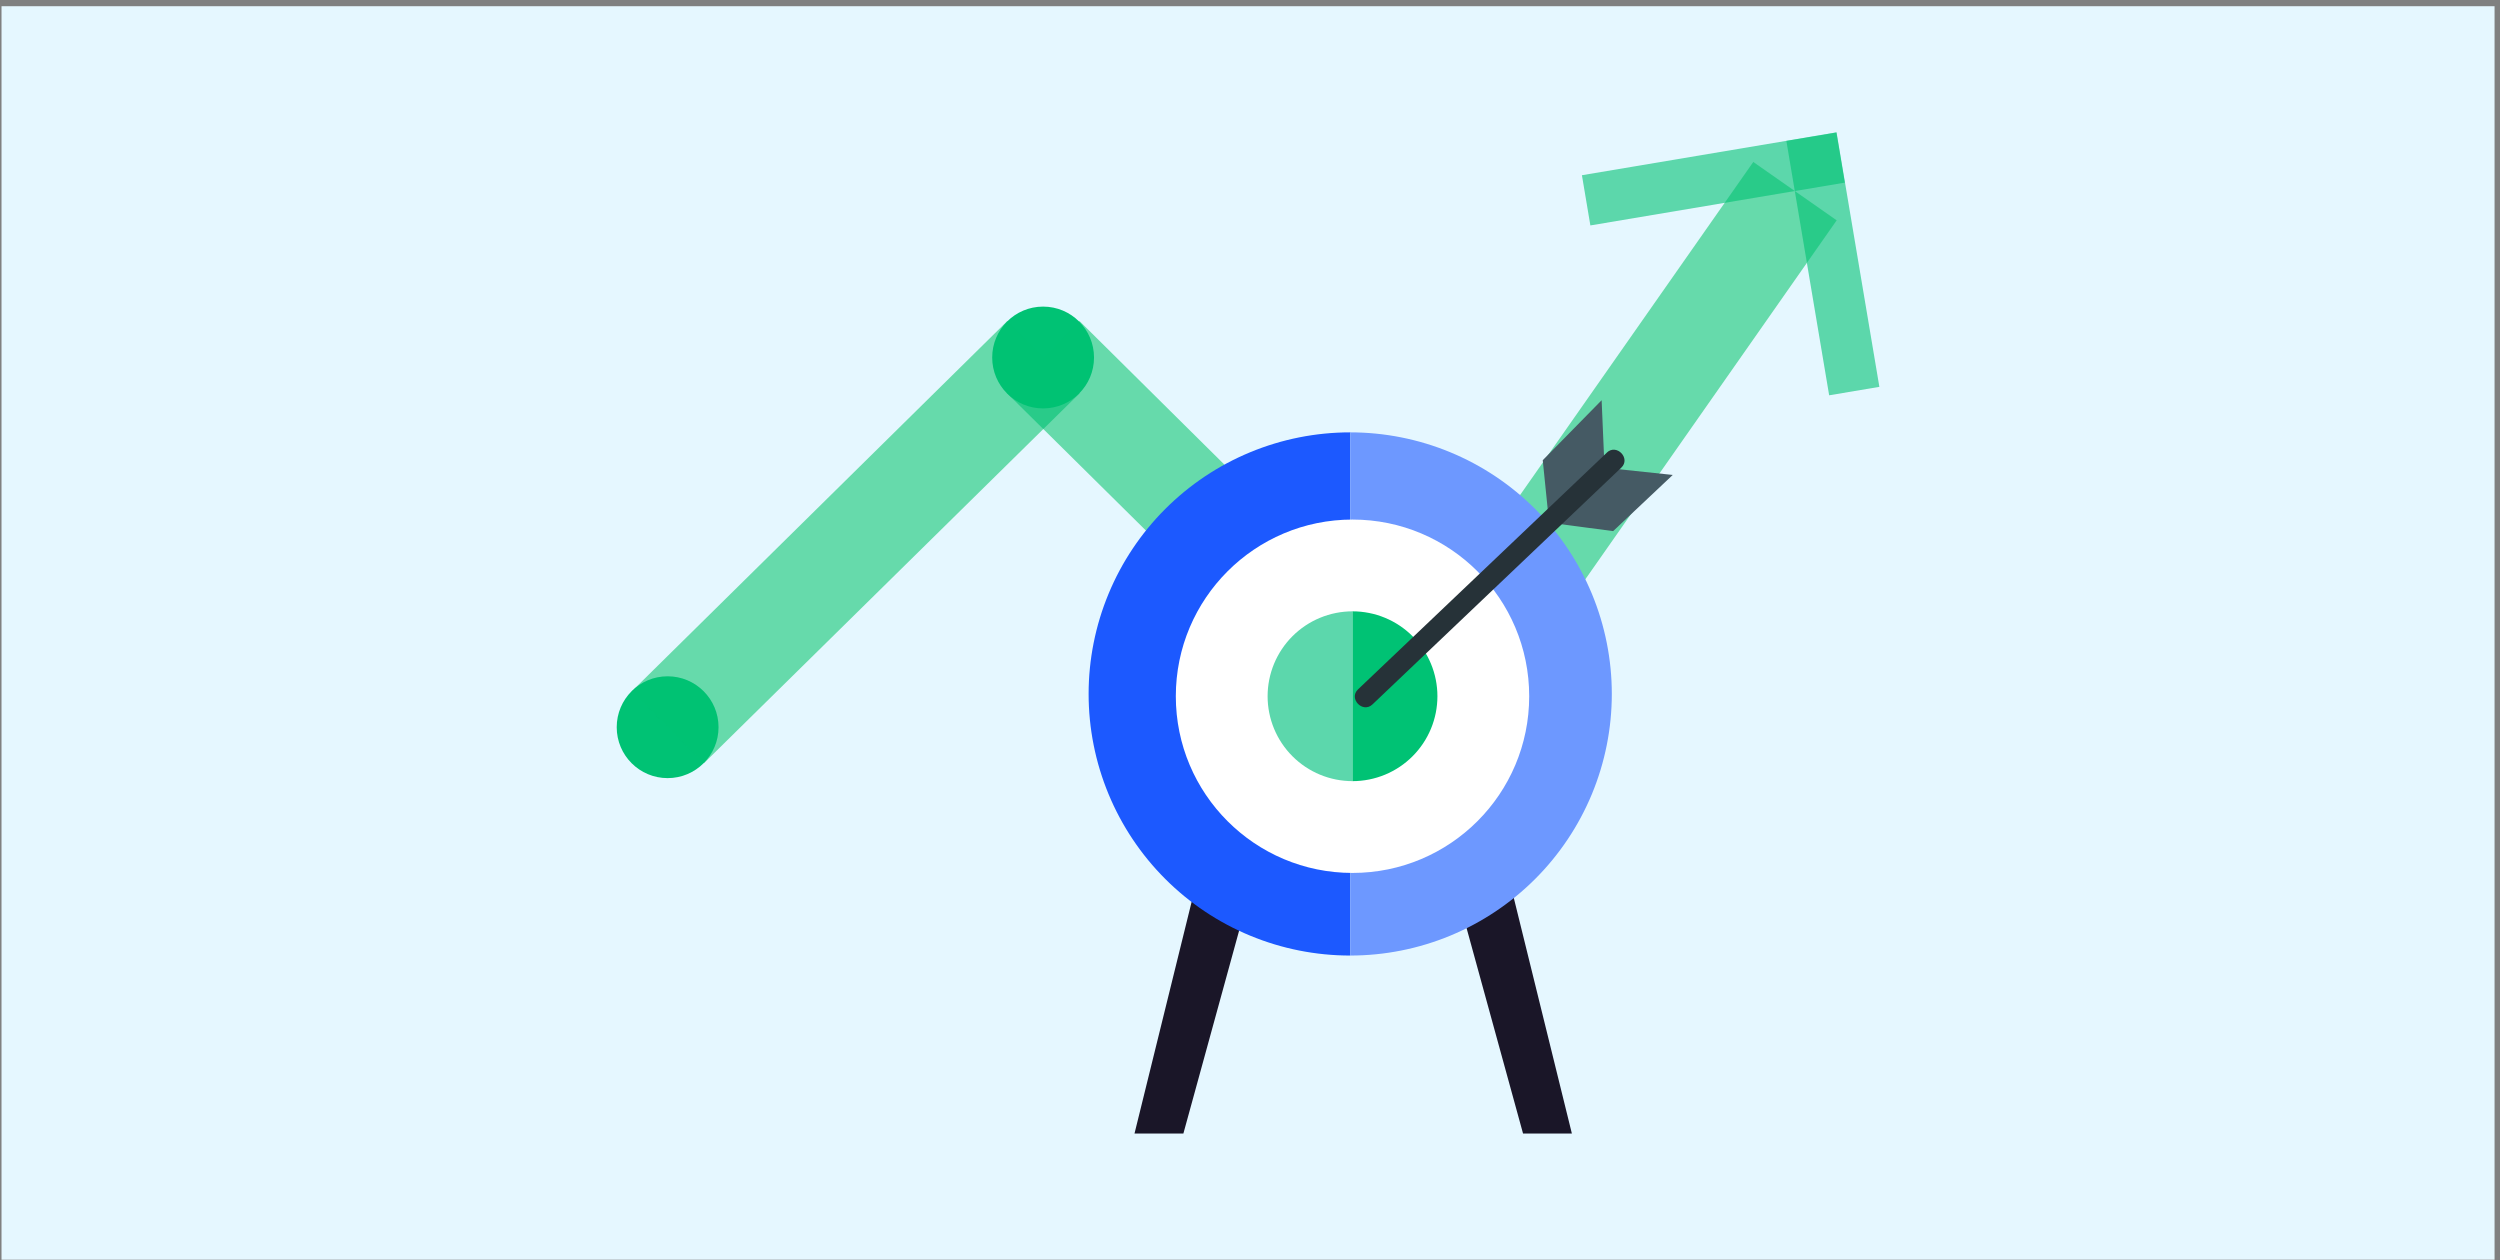 <svg xmlns="http://www.w3.org/2000/svg" width="359" height="181" viewBox="0 0 359 181" fill="none"><rect x="0" y="0" width="359" height="181" fill="#808080" stroke="none"/><rect x="0.219" y="0.893" width="358" height="180" fill="#E5F7FF"></rect><path d="M251.772 23.254L197.733 100.429L209.711 108.816L263.749 31.641L251.772 23.254Z" fill="white"></path><path d="M144.638 56.489L198.474 109.744L208.859 99.442L155.023 46.105L144.638 56.489Z" fill="white"></path><path d="M90.72 99.276L144.639 46.105L155.024 56.489L101.105 109.578L90.72 99.276Z" fill="white"></path><path d="M149.79 58.65C153.827 58.65 157.101 55.377 157.101 51.339C157.101 47.302 153.827 44.028 149.79 44.028C145.752 44.028 142.479 47.302 142.479 51.339C142.479 55.377 145.752 58.65 149.79 58.65Z" fill="#00C274"></path><path d="M203.709 111.904C207.746 111.904 211.02 108.631 211.02 104.593C211.02 100.555 207.746 97.282 203.709 97.282C199.671 97.282 196.397 100.555 196.397 104.593C196.397 108.631 199.671 111.904 203.709 111.904Z" fill="#00C274"></path><path d="M95.871 111.738C99.908 111.738 103.182 108.465 103.182 104.427C103.182 100.389 99.908 97.116 95.871 97.116C91.833 97.116 88.56 100.389 88.56 104.427C88.56 108.465 91.833 111.738 95.871 111.738Z" fill="#00C274"></path><path opacity="0.6" d="M90.72 99.276L144.639 46.105L155.024 56.489L101.105 109.578L90.72 99.276Z" fill="#00C274"></path><path opacity="0.6" d="M251.772 23.254L197.733 100.429L209.711 108.816L263.749 31.641L251.772 23.254Z" fill="#00C274"></path><path opacity="0.6" d="M263.704 19.015L227.164 25.162L228.377 32.372L264.917 26.224L263.704 19.015Z" fill="#00C274"></path><path opacity="0.6" d="M263.729 19.012L256.52 20.225L262.667 56.765L269.877 55.552L263.729 19.012Z" fill="#00C274"></path><path opacity="0.6" d="M144.638 56.489L198.474 109.744L208.859 99.442L155.023 46.105L144.638 56.489Z" fill="#00C274"></path><path d="M171.898 126.336L162.915 162.774H169.934L179.2 129.045L172.939 127.252" fill="#1A1628"></path><path d="M216.739 126.336L225.721 162.774H218.709L209.437 129.045L215.704 127.252" fill="#1A1628"></path><path d="M193.89 62.087C188.957 62.087 184.072 63.059 179.515 64.946C174.957 66.834 170.816 69.601 167.328 73.09C163.84 76.578 161.072 80.719 159.185 85.276C157.297 89.834 156.325 94.719 156.325 99.652C156.325 104.585 157.297 109.47 159.185 114.028C161.072 118.585 163.84 122.726 167.328 126.215C170.816 129.703 174.957 132.47 179.515 134.358C184.072 136.246 188.957 137.217 193.89 137.217L193.89 99.652V62.087Z" fill="#1C59FF"></path><path d="M193.891 62.087C198.824 62.087 203.709 63.059 208.266 64.946C212.824 66.834 216.965 69.601 220.453 73.09C223.942 76.578 226.709 80.719 228.597 85.276C230.484 89.834 231.456 94.719 231.456 99.652C231.456 104.585 230.484 109.47 228.597 114.028C226.709 118.585 223.942 122.726 220.453 126.215C216.965 129.703 212.824 132.47 208.266 134.358C203.709 136.246 198.824 137.217 193.891 137.217L193.891 99.652V62.087Z" fill="#6D98FF"></path><circle cx="194.22" cy="99.981" r="25.373" fill="white"></circle><path d="M194.221 87.788C192.619 87.788 191.034 88.103 189.555 88.716C188.076 89.329 186.731 90.227 185.599 91.359C184.467 92.491 183.569 93.835 182.956 95.314C182.344 96.794 182.028 98.379 182.028 99.98C182.028 101.581 182.344 103.167 182.956 104.646C183.569 106.125 184.467 107.469 185.599 108.601C186.731 109.734 188.076 110.632 189.555 111.244C191.034 111.857 192.619 112.172 194.221 112.172L194.221 99.98V87.788Z" fill="#5CD7AC"></path><path d="M194.221 87.788C195.822 87.788 197.407 88.103 198.887 88.716C200.366 89.329 201.71 90.227 202.842 91.359C203.974 92.491 204.872 93.835 205.485 95.314C206.098 96.794 206.413 98.379 206.413 99.98C206.413 101.581 206.098 103.167 205.485 104.646C204.872 106.125 203.974 107.469 202.842 108.601C201.71 109.734 200.366 110.632 198.887 111.244C197.407 111.857 195.822 112.172 194.221 112.172L194.221 99.98V87.788Z" fill="#00C274"></path><path d="M222.362 74.206L221.538 66.086L229.994 57.473L230.369 66.225L222.362 74.206Z" fill="#455A64"></path><path d="M240.208 68.201L231.864 67.318L223.29 75.168L231.647 76.268L240.208 68.201Z" fill="#455A64"></path><path d="M230.739 65.006C226.705 68.848 222.672 72.684 218.632 76.526C212.233 82.615 205.827 88.705 199.428 94.794C197.958 96.192 196.482 97.595 195.012 98.992C193.615 100.324 195.691 102.485 197.095 101.147C201.128 97.305 205.168 93.47 209.201 89.627C215.601 83.538 222.006 77.448 228.406 71.352C229.875 69.955 231.352 68.552 232.821 67.154C234.218 65.823 232.142 63.661 230.739 64.993V65.006Z" fill="#263238"></path></svg>